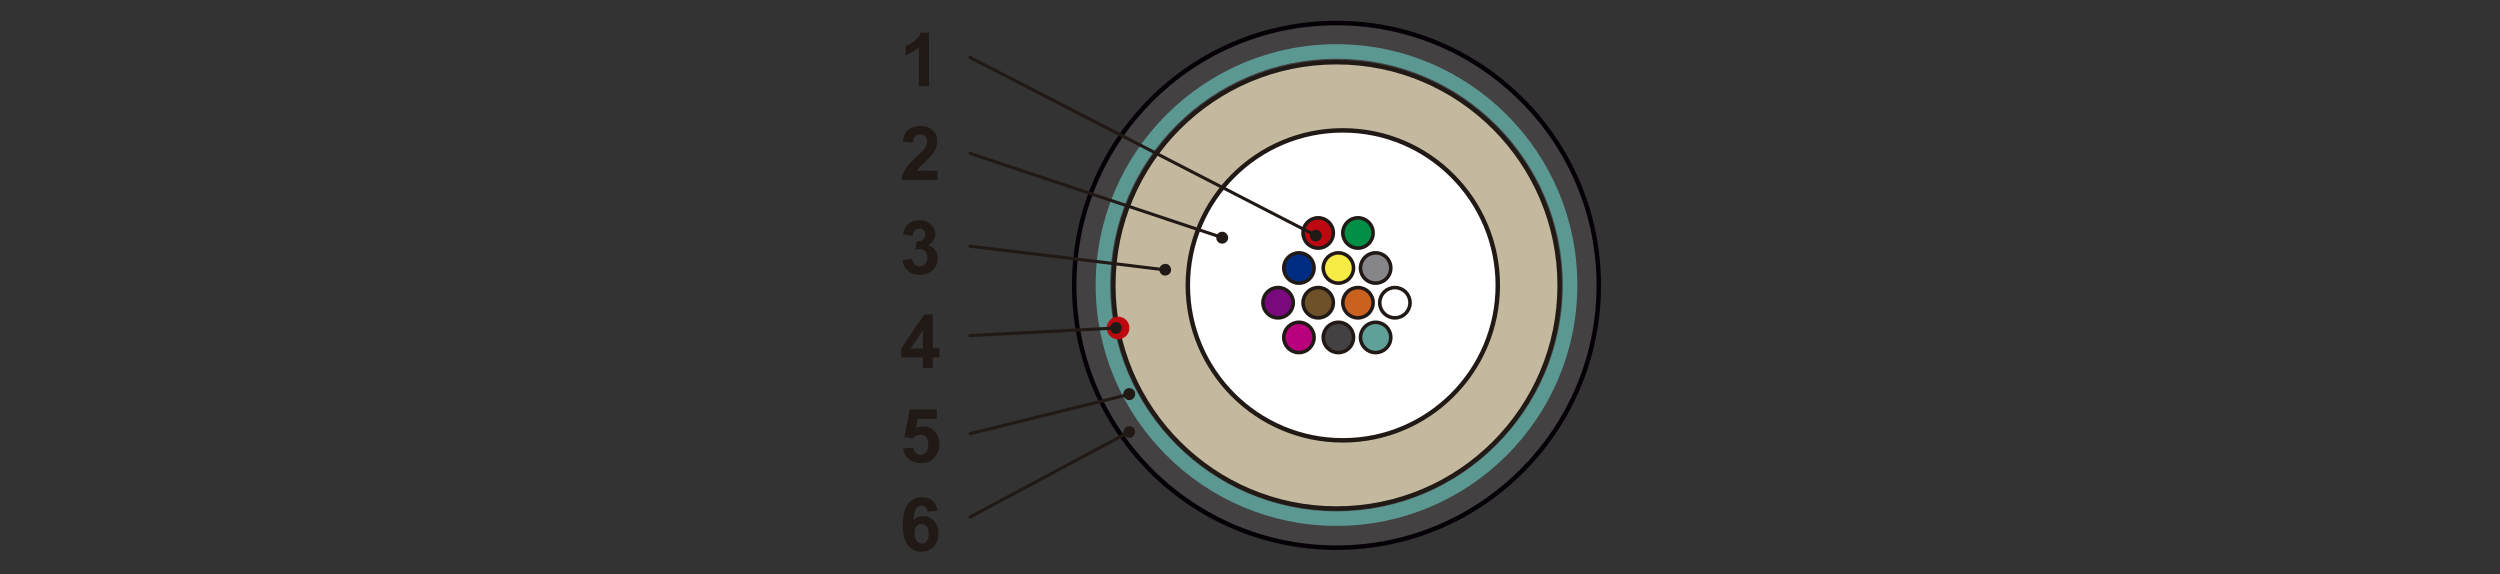 <?xml version="1.0" encoding="utf-8"?>
<!-- Generator: Adobe Illustrator 28.0.0, SVG Export Plug-In . SVG Version: 6.00 Build 0)  -->
<svg version="1.1" id="Capa_1" xmlns="http://www.w3.org/2000/svg" xmlns:xlink="http://www.w3.org/1999/xlink" x="0px" y="0px"
	 viewBox="0 0 792 181.9" style="enable-background:new 0 0 792 181.9;" xml:space="preserve">
<rect x="0" y="0" width="792" height="181.9" fill="#333333" stroke="none"/>
<style type="text/css">
	.st0{fill:#434142;stroke:#050006;stroke-width:1.417;stroke-miterlimit:10;}
	.st1{fill:#C4B99E;stroke:#211915;stroke-width:1.417;stroke-miterlimit:10;}
	.st2{fill:#FFFFFF;stroke:#211915;stroke-width:1.417;stroke-miterlimit:10;}
	.st3{fill:none;}
	.st4{fill:#5B9891;}
	.st5{fill:#BE0811;stroke:#211915;stroke-width:1.134;stroke-miterlimit:10;}
	.st6{fill:#008F45;stroke:#211915;stroke-width:1.134;stroke-miterlimit:10;}
	.st7{fill:#6E5128;stroke:#211915;stroke-width:1.134;stroke-miterlimit:10;}
	.st8{fill:#7B097E;stroke:#211915;stroke-width:1.134;stroke-miterlimit:10;}
	.st9{fill:#CA611F;stroke:#211915;stroke-width:1.134;stroke-miterlimit:10;}
	.st10{fill:#FFFFFF;stroke:#211915;stroke-width:1.134;stroke-miterlimit:10;}
	.st11{fill:#002D81;stroke:#211915;stroke-width:1.134;stroke-miterlimit:10;}
	.st12{fill:#F7EB45;stroke:#211915;stroke-width:1.134;stroke-miterlimit:10;}
	.st13{fill:#868589;stroke:#211915;stroke-width:1.134;stroke-miterlimit:10;}
	.st14{fill:#B9007C;stroke:#211915;stroke-width:1.134;stroke-miterlimit:10;}
	.st15{fill:#434142;stroke:#211915;stroke-width:1.134;stroke-miterlimit:10;}
	.st16{fill:#5FA098;stroke:#211915;stroke-width:1.134;stroke-miterlimit:10;}
	.st17{fill:#BE0811;}
	.st18{fill:#211915;}
	.st19{fill:none;stroke:#211915;stroke-width:0.992;stroke-linecap:round;stroke-linejoin:round;}
</style>
<g>
	<circle class="st0" cx="423.4" cy="90.4" r="83.1"/>
	<circle class="st1" cx="423.4" cy="90.4" r="70.7"/>
	<circle class="st2" cx="425.4" cy="90.4" r="49.1"/>
	<g>
		<circle class="st3" cx="423.4" cy="90.4" r="69.8"/>
		<path class="st4" d="M423.4,166.6c-42,0-76.3-34.2-76.3-76.3c0-42,34.2-76.3,76.3-76.3s76.3,34.2,76.3,76.3
			C499.7,132.4,465.5,166.6,423.4,166.6z M423.4,18.6c-39.6,0-71.7,32.2-71.7,71.7s32.2,71.7,71.7,71.7s71.7-32.2,71.7-71.7
			S463,18.6,423.4,18.6z"/>
	</g>
	<g>
		<circle class="st5" cx="417.6" cy="73.8" r="4.8"/>
		<circle class="st6" cx="430.2" cy="73.8" r="4.8"/>
		<circle class="st7" cx="417.6" cy="95.9" r="4.8"/>
		<circle class="st8" cx="404.9" cy="95.9" r="4.8"/>
		<circle class="st9" cx="430.2" cy="95.9" r="4.8"/>
		<circle class="st10" cx="441.9" cy="95.9" r="4.8"/>
		<circle class="st11" cx="411.5" cy="84.9" r="4.8"/>
		<circle class="st12" cx="424" cy="84.9" r="4.8"/>
		<circle class="st13" cx="435.8" cy="84.9" r="4.8"/>
		<circle class="st14" cx="411.5" cy="106.9" r="4.8"/>
		<circle class="st15" cx="424" cy="106.9" r="4.8"/>
		<circle class="st16" cx="435.8" cy="106.9" r="4.8"/>
	</g>
	<circle class="st17" cx="354.2" cy="103.9" r="3.6"/>
	<g>
		<path class="st18" d="M294.3,27.3h-3.2V15c-1.2,1.1-2.6,1.9-4.2,2.5v-2.9c0.8-0.3,1.8-0.8,2.8-1.6s1.7-1.7,2-2.7h2.6V27.3z"/>
	</g>
	<g>
		<path class="st18" d="M297,54v3h-11.4c0.1-1.1,0.5-2.2,1.1-3.2c0.6-1,1.8-2.4,3.6-4.1c1.5-1.4,2.4-2.3,2.7-2.8
			c0.4-0.7,0.7-1.3,0.7-2c0-0.7-0.2-1.3-0.6-1.7c-0.4-0.4-0.9-0.6-1.6-0.6c-0.7,0-1.2,0.2-1.6,0.6c-0.4,0.4-0.6,1.1-0.7,2l-3.2-0.3
			c0.2-1.8,0.8-3.1,1.8-3.8c1-0.8,2.3-1.2,3.8-1.2c1.7,0,3,0.5,3.9,1.4c1,0.9,1.4,2,1.4,3.4c0,0.8-0.1,1.5-0.4,2.2
			c-0.3,0.7-0.7,1.4-1.3,2.2c-0.4,0.5-1.1,1.2-2.1,2.2c-1,0.9-1.7,1.6-1.9,1.9c-0.3,0.3-0.5,0.6-0.7,0.9H297z"/>
	</g>
	<g>
		<path class="st18" d="M285.9,82.4L289,82c0.1,0.8,0.4,1.4,0.8,1.8c0.4,0.4,1,0.6,1.6,0.6c0.7,0,1.2-0.3,1.7-0.8
			c0.5-0.5,0.7-1.2,0.7-2.1c0-0.8-0.2-1.5-0.7-1.9c-0.4-0.5-1-0.7-1.6-0.7c-0.4,0-0.9,0.1-1.5,0.2l0.4-2.6c0.9,0,1.5-0.2,2-0.6
			c0.5-0.4,0.7-0.9,0.7-1.6c0-0.6-0.2-1-0.5-1.4c-0.3-0.3-0.8-0.5-1.4-0.5c-0.6,0-1,0.2-1.4,0.6s-0.6,0.9-0.7,1.7l-3-0.5
			c0.2-1,0.5-1.8,0.9-2.5c0.4-0.6,1-1.1,1.8-1.4c0.8-0.4,1.6-0.5,2.5-0.5c1.6,0,2.9,0.5,3.8,1.5c0.8,0.8,1.2,1.8,1.2,2.8
			c0,1.5-0.8,2.7-2.4,3.6c1,0.2,1.7,0.7,2.3,1.4c0.6,0.7,0.9,1.6,0.9,2.6c0,1.5-0.5,2.8-1.6,3.8c-1.1,1-2.4,1.6-4.1,1.6
			c-1.5,0-2.8-0.4-3.8-1.3C286.7,84.9,286.1,83.8,285.9,82.4z"/>
	</g>
	<g>
		<path class="st18" d="M292.4,116.6v-3.4h-6.9v-2.8l7.3-10.8h2.7v10.7h2.1v2.9h-2.1v3.4H292.4z M292.4,110.4v-5.8l-3.9,5.8H292.4z"
			/>
	</g>
	<g>
		<path class="st18" d="M286.1,142.1l3.2-0.3c0.1,0.7,0.4,1.3,0.8,1.7c0.5,0.4,1,0.6,1.6,0.6c0.7,0,1.3-0.3,1.7-0.8
			c0.5-0.6,0.7-1.4,0.7-2.5c0-1-0.2-1.8-0.7-2.3c-0.5-0.5-1.1-0.8-1.8-0.8c-0.9,0-1.8,0.4-2.5,1.2l-2.6-0.4l1.7-8.8h8.6v3h-6.1
			l-0.5,2.9c0.7-0.4,1.5-0.5,2.2-0.5c1.4,0,2.7,0.5,3.7,1.6c1,1,1.5,2.4,1.5,4.1c0,1.4-0.4,2.6-1.2,3.7c-1.1,1.5-2.6,2.2-4.6,2.2
			c-1.6,0-2.8-0.4-3.8-1.3C286.8,144.6,286.3,143.5,286.1,142.1z"/>
	</g>
	<g>
		<path class="st18" d="M297,161.8l-3.1,0.3c-0.1-0.6-0.3-1.1-0.6-1.4c-0.3-0.3-0.7-0.5-1.3-0.5c-0.7,0-1.3,0.3-1.7,0.9
			c-0.5,0.6-0.8,1.9-0.9,3.8c0.8-1,1.8-1.4,3-1.4c1.4,0,2.5,0.5,3.5,1.5c1,1,1.4,2.4,1.4,4c0,1.7-0.5,3.1-1.5,4.2
			c-1,1-2.3,1.6-3.9,1.6c-1.7,0-3.1-0.7-4.2-2c-1.1-1.3-1.7-3.5-1.7-6.5c0-3.1,0.6-5.3,1.7-6.7c1.1-1.4,2.6-2.1,4.5-2.1
			c1.3,0,2.3,0.4,3.2,1.1C296.2,159.4,296.8,160.4,297,161.8z M289.7,168.9c0,1.1,0.2,1.9,0.7,2.4c0.5,0.6,1,0.9,1.7,0.9
			c0.6,0,1.1-0.2,1.5-0.7c0.4-0.5,0.6-1.2,0.6-2.3c0-1.1-0.2-1.9-0.6-2.4c-0.4-0.5-1-0.8-1.6-0.8c-0.6,0-1.2,0.2-1.6,0.7
			C289.9,167.2,289.7,167.9,289.7,168.9z"/>
	</g>
	<g>
		<g>
			<line class="st19" x1="307.3" y1="18.2" x2="417" y2="74.7"/>
			<g>
				<path class="st18" d="M416,76.3c0.9,0.5,2,0.1,2.5-0.8s0.1-2-0.8-2.5c-0.9-0.5-2-0.1-2.5,0.8C414.7,74.7,415.1,75.9,416,76.3z"
					/>
			</g>
		</g>
	</g>
	<g>
		<g>
			<line class="st19" x1="307.3" y1="48.6" x2="387.3" y2="75.3"/>
			<g>
				<path class="st18" d="M386.6,77.1c1,0.3,2-0.2,2.4-1.2c0.3-1-0.2-2-1.2-2.4c-1-0.3-2,0.2-2.4,1.2
					C385.1,75.7,385.6,76.8,386.6,77.1z"/>
			</g>
		</g>
	</g>
	<g>
		<g>
			<line class="st19" x1="307.3" y1="78" x2="369.2" y2="85.5"/>
			<g>
				<path class="st18" d="M368.9,87.3c1,0.1,2-0.6,2.1-1.6s-0.6-2-1.6-2.1s-2,0.6-2.1,1.6S367.9,87.2,368.9,87.3z"/>
			</g>
		</g>
	</g>
	<g>
		<g>
			<line class="st19" x1="307.3" y1="106.3" x2="353.6" y2="103.9"/>
			<g>
				<path class="st18" d="M353.6,105.8c1-0.1,1.8-0.9,1.8-2s-0.9-1.8-2-1.8c-1,0.1-1.8,0.9-1.8,2
					C351.7,105.1,352.6,105.9,353.6,105.8z"/>
			</g>
		</g>
	</g>
	<g>
		<g>
			<line class="st19" x1="307.3" y1="137.4" x2="357.8" y2="124.9"/>
			<g>
				<path class="st18" d="M358.2,126.7c1-0.2,1.6-1.3,1.4-2.3s-1.3-1.6-2.3-1.4c-1,0.2-1.6,1.3-1.4,2.3
					C356.2,126.3,357.2,127,358.2,126.7z"/>
			</g>
		</g>
	</g>
	<g>
		<g>
			<line class="st19" x1="307.3" y1="163.8" x2="357.8" y2="136.8"/>
			<g>
				<path class="st18" d="M358.6,138.5c0.9-0.5,1.2-1.6,0.8-2.5s-1.6-1.2-2.5-0.8c-0.9,0.5-1.2,1.6-0.8,2.5
					C356.5,138.6,357.6,139,358.6,138.5z"/>
			</g>
		</g>
	</g>
</g>
</svg>
